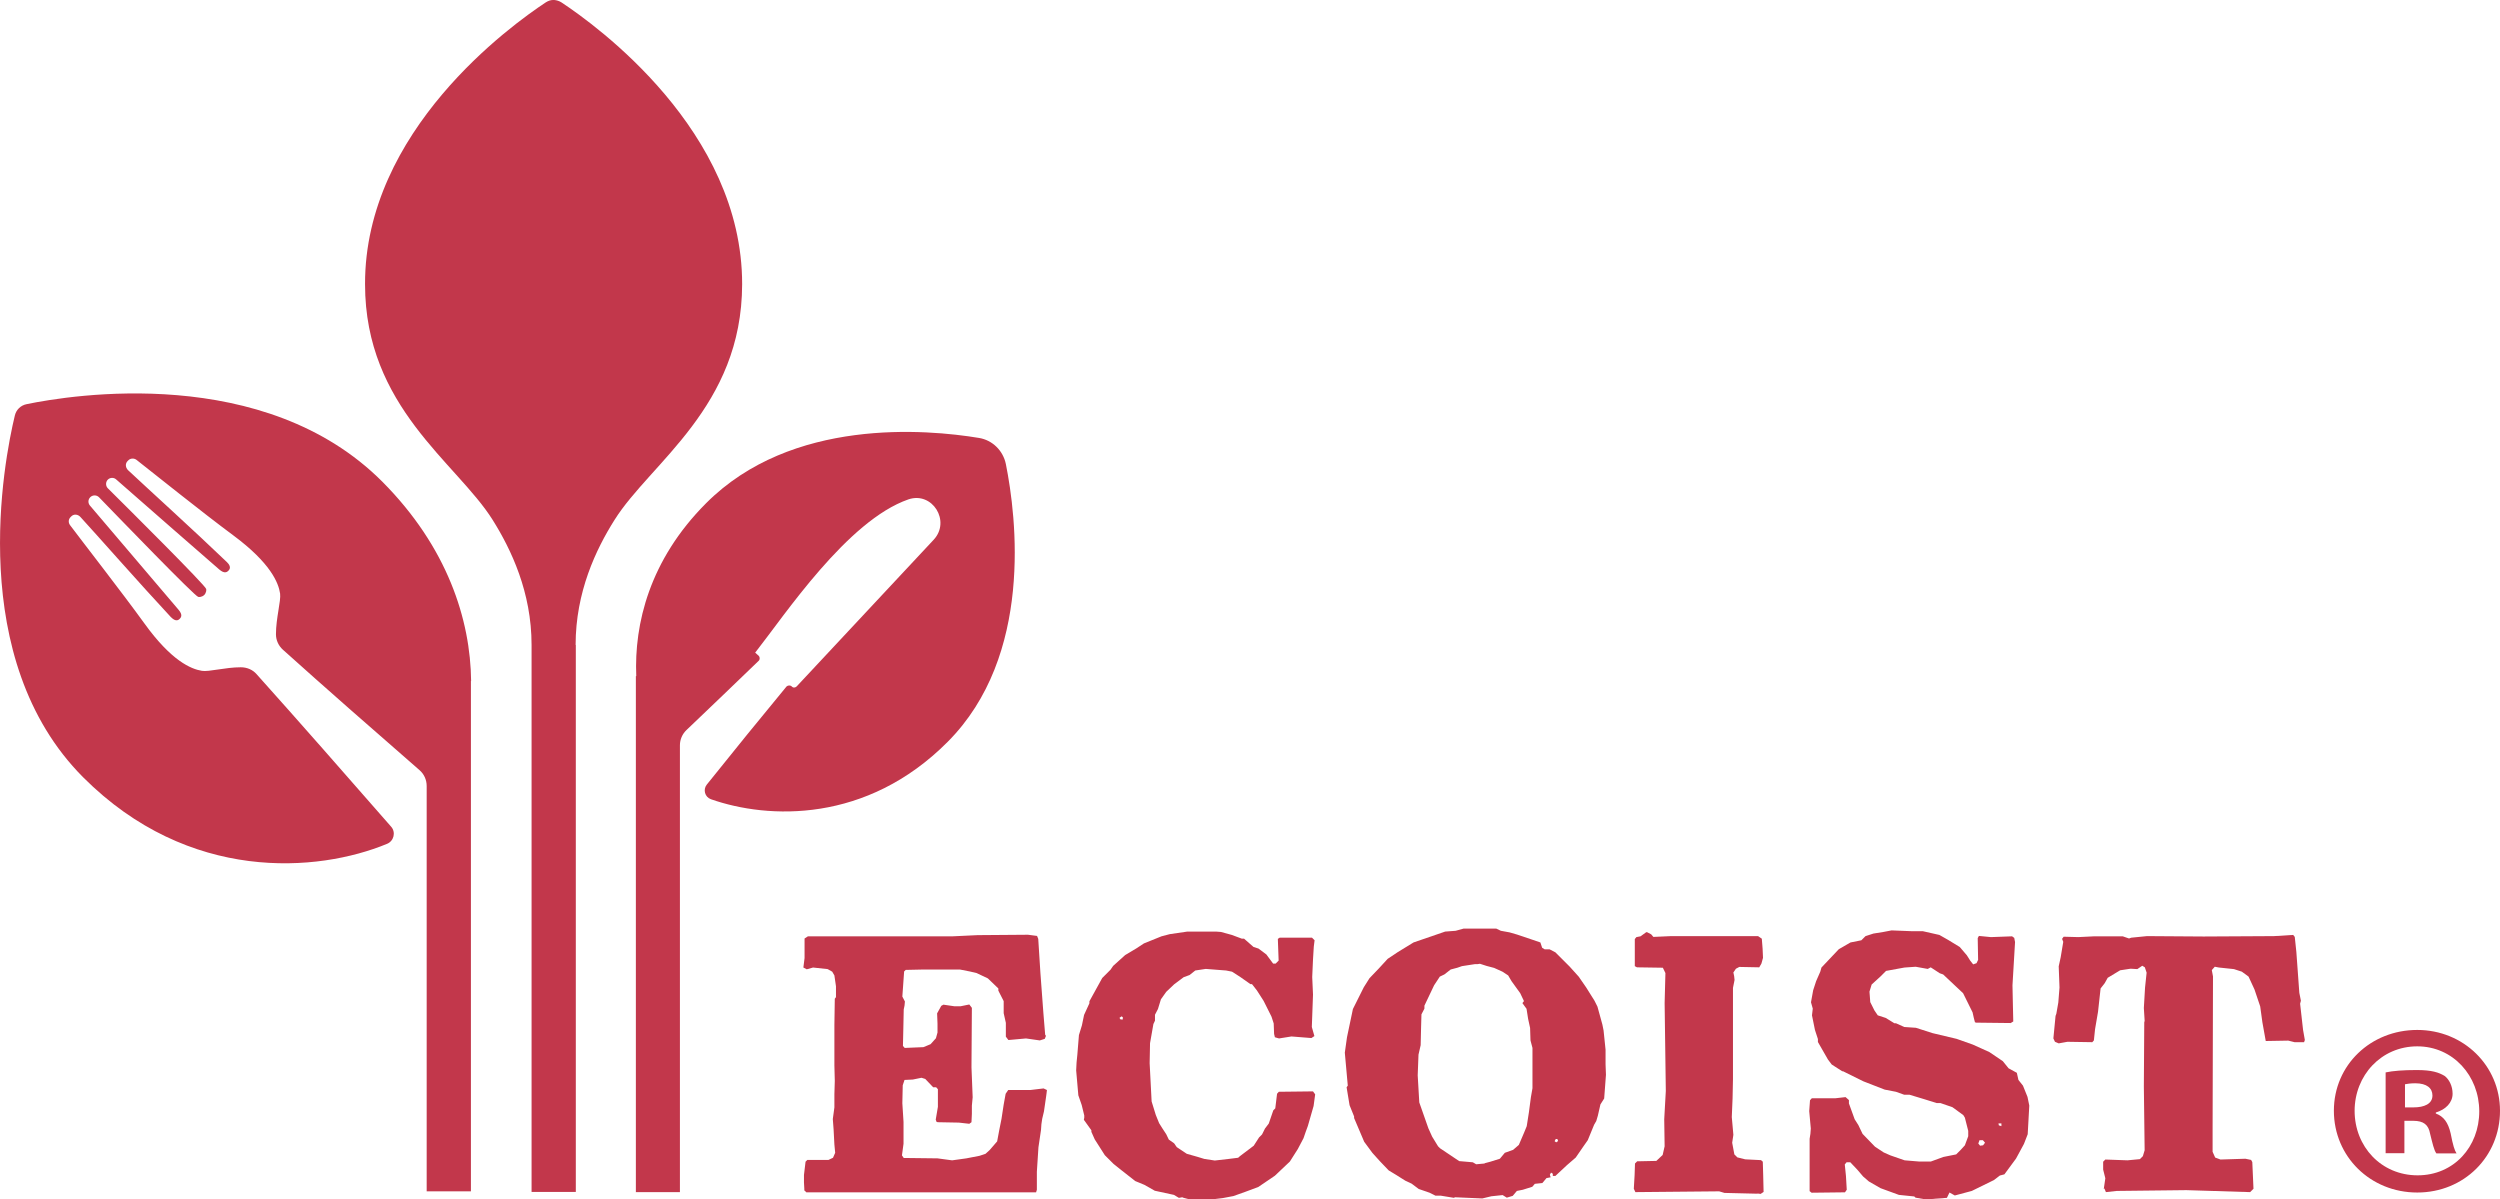 <?xml version="1.0" encoding="UTF-8"?><svg id="Laag_2" xmlns="http://www.w3.org/2000/svg" viewBox="0 0 126.56 60.72"><defs><style>.cls-1{fill:#c2374b;}</style></defs><g id="Laag_2-2"><path class="cls-1" d="M40.72,60.22l-.02-.36v-.38l.08-.67.09-.09h1.07l.23-.11.11-.25-.04-.42-.04-.76-.04-.53.08-.59v-.67l.02-.67-.02-.78v-2.05l.02-1.33.06-.08v-.55l-.08-.55-.11-.19-.23-.13-.74-.08-.32.09-.17-.09.06-.48v-.99l.17-.11h7.33l1.26-.06,2.55-.02.46.06.06.15.11,1.73.15,2.02.09,1.1.04.06-.06.15-.25.08-.7-.1-.89.08-.13-.17v-.7l-.11-.49v-.61l-.27-.53v-.11l-.53-.51-.57-.27-.34-.08-.51-.1h-1.83l-.91.02-.08.08-.09,1.27.13.25-.02.21-.04.19-.02.97-.02.88.09.1.95-.04.36-.15.27-.3.08-.29v-.44l-.02-.53.21-.38.11-.06.55.08h.32l.44-.09.13.17-.02,3.01.06,1.52-.04.42v.42l-.02.42-.11.08-.53-.06-1.07-.02-.06-.02-.04-.11.11-.65v-.89l-.09-.1h-.15l-.4-.42-.19-.06-.44.09-.42.02-.09.27-.02.91.06.95v1.1l-.08.59.09.13,1.71.02.74.1.72-.1.67-.13.3-.1.21-.19.38-.44.11-.59.11-.55.11-.72.1-.55.13-.19h1.12l.67-.08.17.08-.02.17-.02.15-.11.76-.09.38-.04.27-.02.29-.13.88-.08,1.24v.91l-.04.13h-11.63l-.11-.11Z"/><path class="cls-1" d="M59.91,60.6l-.23.04-.25-.15-.97-.21-.53-.3-.46-.19-.7-.55-.4-.32-.44-.44-.51-.8-.17-.38v-.08l-.38-.53.02-.11v-.11l-.13-.53-.17-.49-.11-1.26.02-.4.04-.4.08-.99.15-.49.11-.53.27-.59v-.1l.65-1.18.42-.42.13-.19.61-.55.57-.34.38-.25.89-.36.42-.11.89-.13h1.45l.25.02.55.15.51.19h.11l.48.42.25.08.4.3.34.46h.13l.15-.15-.04-1.1.09-.06h1.64l.13.13-.04.32-.04.65-.04.89.04.89-.06,1.64.13.46-.15.1-1.01-.08-.63.1-.21-.06-.04-.17-.02-.53-.11-.34-.4-.8-.34-.53-.25-.32h-.08l-.51-.36-.42-.27-.3-.06-1.03-.08-.53.08-.29.23-.3.11-.48.36-.4.38-.27.38-.15.49-.15.29v.3l-.08.17-.17.97-.02,1.01.1,1.94.21.68.17.42.17.27.19.29.13.27.27.19.13.19.51.34.53.15.36.11.53.08.7-.08.48-.06.09-.08.7-.53.27-.42.15-.15.15-.3.19-.25.23-.67.1-.1.09-.74.09-.1,1.73-.02.11.15-.08.59-.29,1.01-.11.3-.11.32-.29.55-.4.63-.76.72-.84.57-.67.25-.59.21-.53.1-.65.08h-.99l-.42-.11ZM56.84,51.6v-.11l-.04-.02-.02-.02-.11.08.06.08h.11Z"/><path class="cls-1" d="M73.61,60.64l-.67-.11h-.27l-.3-.15-.55-.19-.36-.27-.32-.15-.46-.29-.38-.23-.44-.46-.38-.42-.42-.57-.51-1.2v-.08l-.23-.57-.15-.91.06-.08-.15-1.67.11-.78.3-1.43.55-1.1.29-.46.46-.48.46-.5.51-.34.8-.49,1.6-.55.53-.04.4-.11h1.66l.23.11.44.08.38.11.8.27.38.13.09.27.13.08h.25l.29.15.72.72.46.51.38.55.42.67.15.3.25.91.06.3.1.97v.74l.02.53-.09,1.2-.19.3-.13.57-.08.27-.11.19-.32.78-.19.27-.42.61-.44.38-.59.55h-.13v-.11l-.09-.06-.06.11.04.13-.21.04-.21.25-.38.04-.13.15-.48.15-.3.06-.21.25-.3.09-.21-.13-.57.06-.46.11-1.39-.06ZM75.15,58.89l.3-.08.48-.15.25-.3.42-.15.29-.25.27-.63.13-.32.11-.7.1-.76.08-.46v-2.04l-.1-.38-.02-.63-.1-.46-.08-.51-.21-.29.08-.1-.19-.4-.44-.61-.17-.29-.29-.19-.42-.19-.38-.1-.34-.11-.13.02h-.13l-.65.1-.23.08-.34.09-.32.25-.23.11-.29.44-.49,1.03v.15l-.15.29-.02.7-.02.86-.11.48-.04,1.05.08,1.37.46,1.31.19.42.3.49.1.1.97.65.69.06.17.1.44-.04ZM78.88,57.77l-.04-.11h-.08l-.06.11.08.06.09-.06Z"/><path class="cls-1" d="M88.97,60.43l-1.67-.04-.27-.08-4.24.04-.08-.17.04-.69.02-.59.11-.11.97-.02.32-.3.1-.44-.02-1.37.08-1.43-.06-4.45.04-1.52-.13-.27-1.31-.02-.11-.06v-1.37l.08-.1.21-.04.29-.21h.04l.21.11.11.13.89-.04h4.41l.19.13.04.51.02.46-.08.29-.11.19-1.01-.02-.17.09-.13.19.04.19.02.19-.08.4v4.62l-.02.97-.04.95.06.67.02.23-.06.4.11.59.15.15.4.1.8.04.09.08.02.69.02.84-.15.1-.15-.02Z"/><path class="cls-1" d="M96.91,60.57l-.78-.08-.93-.34-.59-.34-.29-.25-.29-.34-.36-.38h-.19l-.09.11.06.59.04.69-.09.13-1.69.02-.1-.08v-2.65l.04-.25.02-.27-.08-.88.04-.55.09-.1h1.18l.53-.06.17.15v.17l.29.8.19.3.21.44.63.65.44.29.34.15.72.25.72.06h.61l.63-.23.65-.13.23-.23.21-.23.17-.46v-.27l-.17-.67-.08-.13-.55-.4-.61-.21h-.19l-.61-.19-.76-.23h-.27l-.42-.15-.57-.11-1.08-.42-1.03-.51h-.04l-.53-.34-.19-.25-.51-.89v-.15l-.15-.46-.15-.74.04-.34-.09-.32.11-.61.15-.46.21-.48.06-.21.88-.93.59-.34.55-.11.21-.21.4-.13.5-.08.42-.08,1.01.04h.57l.84.19.44.25.59.36.36.42.17.27.15.19.17-.06.08-.17-.02-1.1.06-.11.61.06,1.07-.04.11.08.02.11.02.1-.13,2.19.02.95.02.88-.13.08-1.75-.02-.06-.02-.06-.23-.06-.27-.48-.97-1.01-.95-.17-.06-.46-.3-.15.08-.61-.11-.57.04-.93.17-.27.27-.46.42-.11.36.04.53.21.42.17.25.4.13.44.27h.08l.42.19.59.04.84.27,1.22.29.82.29.84.38.68.46.29.36.42.23.08.36.23.29.23.57.09.44-.08,1.45-.19.49-.4.74-.59.8-.23.06-.3.23-1.12.55-.86.23-.27-.15-.13.27-1.08.08-.51-.09ZM100.39,57.98l.1-.13-.11-.13h-.17l-.06.17.09.11.15-.02ZM101.32,56.87h-.15l.02.1.13.04v-.13Z"/><path class="cls-1" d="M106.5,60.2l.08-.55-.11-.44v-.4l.11-.11,1.12.04.63-.06.15-.15.09-.3-.04-3.23.02-3.16v-.08l.02-.08-.04-.65.06-1.03.08-.76-.09-.27-.13-.08-.25.17-.34-.02-.53.08-.63.38-.15.27-.21.27-.13,1.18-.15.88-.06.57-.08.09-1.26-.02-.44.08-.19-.08-.08-.17.11-1.14.04-.11.1-.57.06-.76-.04-1.07.1-.46.13-.78-.06-.15.08-.11.74.02.82-.04h1.43l.32.11.11-.04.8-.08,2.87.02,3.56-.02.97-.06.08.1.08.76.15,2.07.08.4-.04.15.09.8.06.53.09.51-.04.11h-.48l-.32-.08-1.14.02-.17-.95-.11-.8-.29-.86-.3-.65-.34-.25-.4-.13-.76-.08-.21-.04-.15.17.06.32-.02,7.76v1.12l.13.29.27.1,1.26-.04.29.06.06.11.06,1.35-.17.17-3.23-.1-3.52.04-.55.06-.08-.19Z"/><path class="cls-1" d="M126.56,56.23c0,2.32-1.82,4.14-4.19,4.14s-4.22-1.82-4.22-4.14,1.87-4.09,4.22-4.09,4.19,1.82,4.19,4.09ZM119.2,56.23c0,1.82,1.35,3.27,3.19,3.27s3.12-1.45,3.12-3.24-1.32-3.29-3.14-3.29-3.17,1.47-3.17,3.27ZM121.72,58.38h-.95v-4.09c.37-.08.9-.12,1.57-.12.77,0,1.12.12,1.42.3.22.17.4.5.4.9,0,.45-.35.8-.85.95v.05c.4.15.62.45.75,1,.12.62.2.87.3,1.02h-1.02c-.12-.15-.2-.52-.32-1-.08-.45-.33-.65-.85-.65h-.45v1.65ZM121.74,56.06h.45c.52,0,.95-.17.95-.6,0-.37-.28-.62-.87-.62-.25,0-.42.03-.52.05v1.17Z"/><path class="cls-1" d="M50.92,23.49c-.14-.68-.68-1.21-1.36-1.32-2.66-.44-9.49-1.04-13.82,3.31-2.86,2.87-3.64,6.1-3.53,8.75h-.02v26.12h2.23v-22.62c0-.29.12-.57.33-.77,1.26-1.2,2.51-2.4,3.66-3.51h0c.07-.07.06-.19,0-.25l-.18-.16c1.51-1.92,4.67-6.69,7.76-7.76,1.21-.41,2.15,1.1,1.28,2.04l-6.94,7.43c-.07.07-.18.08-.25,0-.07-.07-.19-.06-.26,0h0c-1.28,1.55-2.68,3.27-4.04,4.97-.2.25-.1.63.21.74,2.9,1.02,7.88,1.22,11.98-2.9,4.35-4.36,3.49-11.38,2.95-14.07Z"/><path class="cls-1" d="M23.85,34.49c-.03-3.13-1.21-6.8-4.49-10.1-5.96-5.98-15.74-4.4-18.01-3.93-.3.06-.53.28-.6.58-.55,2.29-2.51,12.32,3.46,18.31,5.36,5.37,11.9,4.81,15.38,3.37.35-.14.46-.59.21-.87-2.22-2.54-4.72-5.39-6.81-7.72-.2-.23-.49-.35-.8-.35-.79,0-1.62.24-1.97.18-.55-.09-1.54-.5-2.91-2.4-1.15-1.59-3.17-4.18-3.76-4.97-.1-.13-.09-.3.02-.41l.04-.04c.13-.13.33-.11.46.03.8.87,3.07,3.45,4.58,5.07.13.13.28.22.41.12.11-.09.21-.22-.02-.49-.2-.24-3.65-4.29-4.49-5.28-.1-.12-.1-.3.02-.42.12-.12.32-.12.44,0,.97,1,4.86,5.03,5.03,5.05.18.02.29-.09.3-.1h0s0,0,0,0h0s0,0,0,0c.01-.01.12-.12.1-.3-.02-.17-3.99-4.12-4.98-5.1-.12-.12-.12-.32,0-.44.11-.11.3-.12.42-.01.98.86,4.98,4.36,5.22,4.56.27.23.4.14.49.03.11-.13.02-.29-.11-.41-1.59-1.53-4.14-3.84-5-4.65-.13-.13-.15-.33-.02-.46l.04-.04c.11-.11.29-.11.41-.02.78.61,3.33,2.66,4.91,3.83,1.87,1.39,2.28,2.39,2.36,2.94.05.37-.21,1.24-.21,2.06,0,.3.13.58.35.78,2.09,1.88,4.6,4.08,6.92,6.1.23.2.36.49.36.8v20.52h2.24v-25.85Z"/><path class="cls-1" d="M29.14,32.65c0-2.68,1.03-4.84,1.97-6.33,1.82-2.9,6.45-5.71,6.46-11.93.01-7.77-7.38-13.1-9.15-14.27-.11-.07-.24-.11-.36-.12h-.07c-.12,0-.25.05-.36.12-1.77,1.17-9.17,6.5-9.15,14.27,0,6.22,4.64,9.03,6.46,11.93.94,1.5,1.97,3.66,1.97,6.33v27.69h2.24v-27.69Z"/></g></svg>